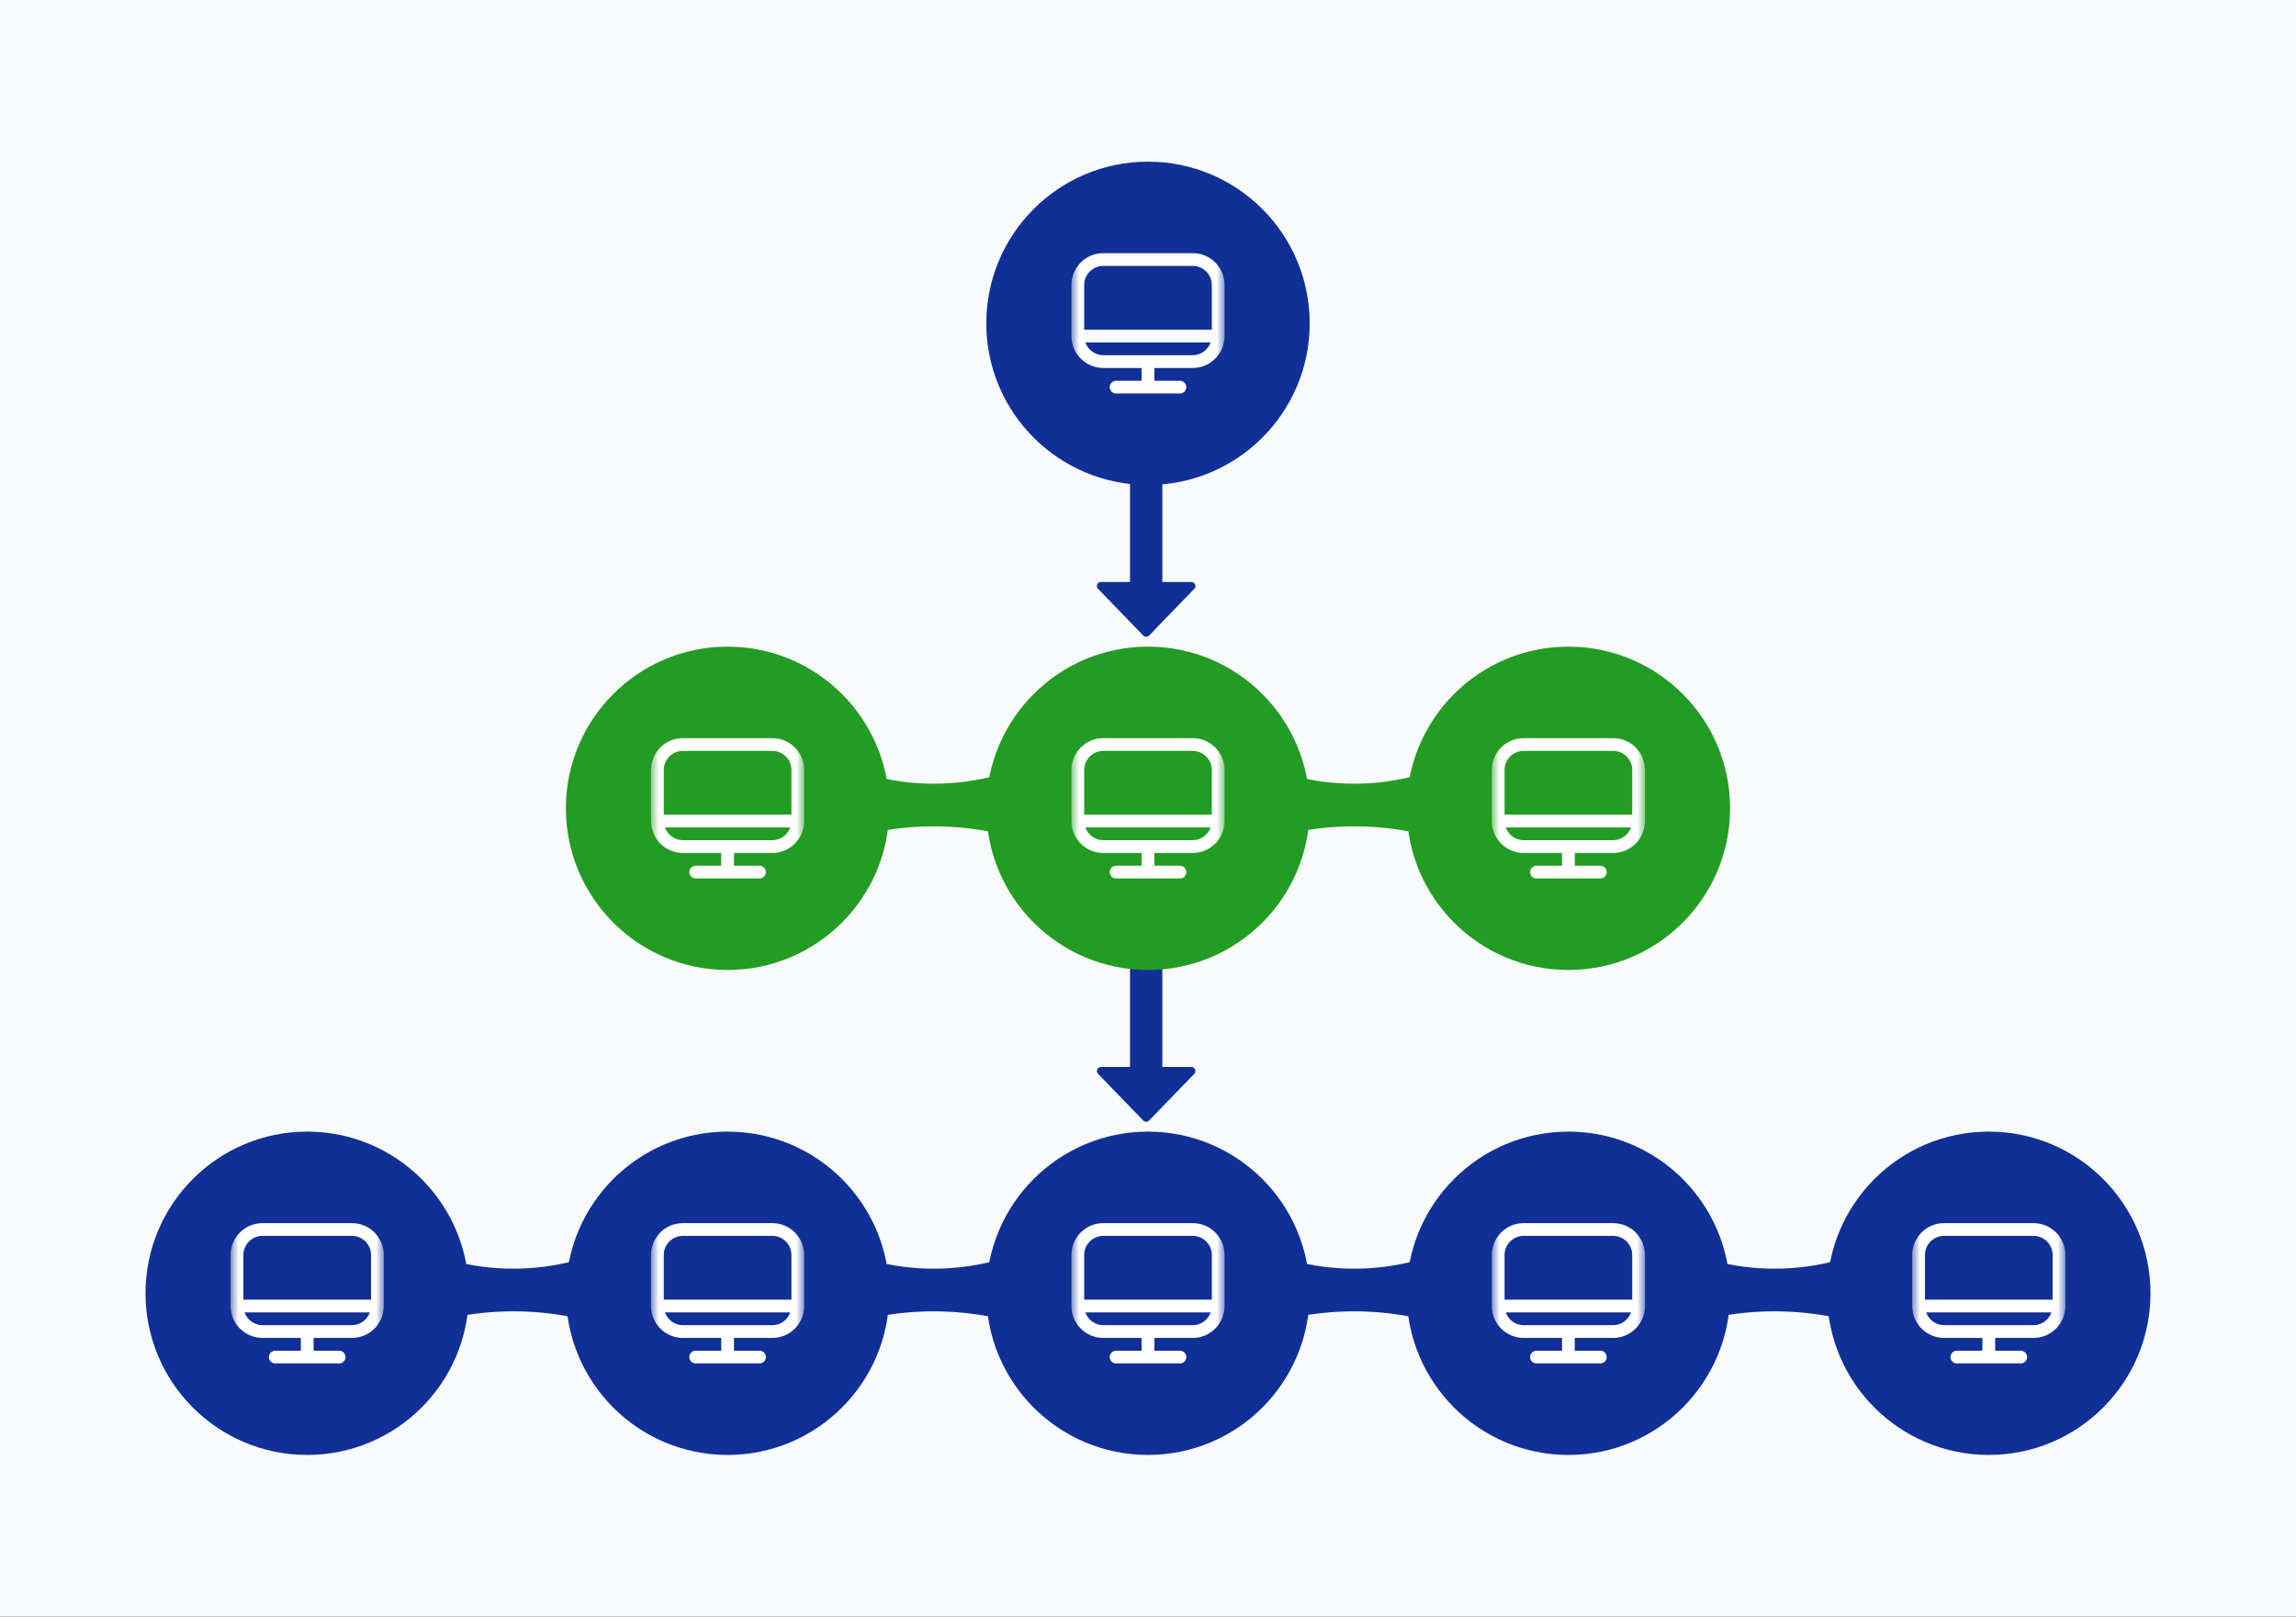 <?xml version="1.0" encoding="UTF-8"?> <svg xmlns="http://www.w3.org/2000/svg" width="284" height="200" viewBox="0 0 284 200" fill="none"><rect x="0" y="0" width="284" height="200" fill="#333333" stroke="none"/><g clip-path="url(#clip0_6658_4755)"><rect width="284" height="200" fill="#F9FAFC"></rect><mask id="mask0_6658_4755" style="mask-type:luminance" maskUnits="userSpaceOnUse" x="0" y="0" width="284" height="200"><path d="M284 0H0V200H284V0Z" fill="white"></path></mask><g mask="url(#mask0_6658_4755)"><path fill-rule="evenodd" clip-rule="evenodd" d="M147.367 72C147.809 72 148.034 72.53 147.727 72.848L142.133 78.629C141.936 78.832 141.611 78.832 141.414 78.629L135.82 72.848C135.513 72.53 135.738 72 136.18 72H139.774V59H143.774V72H147.367Z" fill="#103097"></path><path fill-rule="evenodd" clip-rule="evenodd" d="M147.367 132C147.809 132 148.034 132.53 147.727 132.848L142.133 138.629C141.936 138.832 141.611 138.832 141.414 138.629L135.82 132.848C135.513 132.53 135.738 132 136.18 132H139.774V119H143.774V132H147.367Z" fill="#103097"></path><path d="M160 96C164.919 97.275 170.081 97.275 175 96V103C170.053 101.974 164.947 101.974 160 103V96Z" fill="#239C23"></path><path d="M160 156C164.919 157.275 170.081 157.275 175 156V163C170.053 161.974 164.947 161.974 160 163V156Z" fill="#103097"></path><path d="M212 156C216.919 157.275 222.081 157.275 227 156V163C222.053 161.974 216.947 161.974 212 163V156Z" fill="#103097"></path><path d="M56 156C60.919 157.275 66.081 157.275 71 156V163C66.053 161.974 60.947 161.974 56 163V156Z" fill="#103097"></path><path d="M108 96C112.919 97.275 118.081 97.275 123 96V103C118.053 101.974 112.947 101.974 108 103V96Z" fill="#239C23"></path><path d="M108 156C112.919 157.275 118.081 157.275 123 156V163C118.053 161.974 112.947 161.974 108 163V156Z" fill="#103097"></path><path d="M162 40C162 28.954 153.046 20 142 20C130.954 20 122 28.954 122 40C122 51.046 130.954 60 142 60C153.046 60 162 51.046 162 40Z" fill="#103097"></path><mask id="mask1_6658_4755" style="mask-type:luminance" maskUnits="userSpaceOnUse" x="132" y="30" width="20" height="20"><path d="M151.473 30.526H132.526V49.474H151.473V30.526Z" fill="white"></path></mask><g mask="url(#mask1_6658_4755)"><path d="M147.526 31.316H136.474C135.427 31.317 134.424 31.733 133.684 32.473C132.944 33.213 132.528 34.217 132.526 35.263V41.579C132.528 42.626 132.944 43.629 133.684 44.369C134.424 45.109 135.427 45.525 136.474 45.526H141.211V47.105H138.053C137.843 47.105 137.642 47.188 137.494 47.337C137.346 47.485 137.263 47.685 137.263 47.895C137.263 48.104 137.346 48.305 137.494 48.453C137.642 48.601 137.843 48.684 138.053 48.684H145.947C146.157 48.684 146.358 48.601 146.506 48.453C146.654 48.305 146.737 48.104 146.737 47.895C146.737 47.685 146.654 47.485 146.506 47.337C146.358 47.188 146.157 47.105 145.947 47.105H142.79V45.526H147.526C148.573 45.525 149.576 45.109 150.316 44.369C151.056 43.629 151.472 42.626 151.474 41.579V35.263C151.472 34.217 151.056 33.213 150.316 32.473C149.576 31.733 148.573 31.317 147.526 31.316ZM136.474 32.895H147.526C148.155 32.895 148.757 33.144 149.201 33.589C149.645 34.033 149.895 34.635 149.895 35.263V40.789H134.105V35.263C134.105 34.635 134.355 34.033 134.799 33.589C135.243 33.144 135.846 32.895 136.474 32.895ZM147.526 43.947H136.474C135.986 43.945 135.51 43.793 135.112 43.51C134.714 43.227 134.413 42.829 134.251 42.368H149.75C149.587 42.829 149.286 43.227 148.888 43.51C148.49 43.793 148.014 43.945 147.526 43.947Z" fill="white"></path></g><path d="M162 100C162 88.954 153.046 80 142 80C130.954 80 122 88.954 122 100C122 111.046 130.954 120 142 120C153.046 120 162 111.046 162 100Z" fill="#239C23"></path><mask id="mask2_6658_4755" style="mask-type:luminance" maskUnits="userSpaceOnUse" x="132" y="90" width="20" height="20"><path d="M151.473 90.526H132.526V109.474H151.473V90.526Z" fill="white"></path></mask><g mask="url(#mask2_6658_4755)"><path d="M147.526 91.316H136.474C135.427 91.317 134.424 91.733 133.684 92.473C132.944 93.213 132.528 94.217 132.526 95.263V101.579C132.528 102.625 132.944 103.629 133.684 104.369C134.424 105.109 135.427 105.525 136.474 105.526H141.211V107.105H138.053C137.843 107.105 137.642 107.188 137.494 107.336C137.346 107.484 137.263 107.685 137.263 107.895C137.263 108.104 137.346 108.305 137.494 108.453C137.642 108.601 137.843 108.684 138.053 108.684H145.947C146.157 108.684 146.358 108.601 146.506 108.453C146.654 108.305 146.737 108.104 146.737 107.895C146.737 107.685 146.654 107.484 146.506 107.336C146.358 107.188 146.157 107.105 145.947 107.105H142.79V105.526H147.526C148.573 105.525 149.576 105.109 150.316 104.369C151.056 103.629 151.472 102.625 151.474 101.579V95.263C151.472 94.217 151.056 93.213 150.316 92.473C149.576 91.733 148.573 91.317 147.526 91.316ZM136.474 92.895H147.526C148.155 92.895 148.757 93.144 149.201 93.588C149.645 94.033 149.895 94.635 149.895 95.263V100.789H134.105V95.263C134.105 94.635 134.355 94.033 134.799 93.588C135.243 93.144 135.846 92.895 136.474 92.895ZM147.526 103.947H136.474C135.986 103.945 135.51 103.793 135.112 103.51C134.714 103.227 134.413 102.829 134.251 102.368H149.75C149.587 102.829 149.286 103.227 148.888 103.51C148.49 103.793 148.014 103.945 147.526 103.947Z" fill="white"></path></g><path d="M162 160C162 148.954 153.046 140 142 140C130.954 140 122 148.954 122 160C122 171.046 130.954 180 142 180C153.046 180 162 171.046 162 160Z" fill="#103097"></path><mask id="mask3_6658_4755" style="mask-type:luminance" maskUnits="userSpaceOnUse" x="132" y="150" width="20" height="20"><path d="M151.473 150.526H132.526V169.473H151.473V150.526Z" fill="white"></path></mask><g mask="url(#mask3_6658_4755)"><path d="M147.526 151.316H136.474C135.427 151.317 134.424 151.733 133.684 152.473C132.944 153.213 132.528 154.217 132.526 155.263V161.579C132.528 162.625 132.944 163.629 133.684 164.369C134.424 165.109 135.427 165.525 136.474 165.526H141.211V167.105H138.053C137.843 167.105 137.642 167.188 137.494 167.336C137.346 167.484 137.263 167.685 137.263 167.895C137.263 168.104 137.346 168.305 137.494 168.453C137.642 168.601 137.843 168.684 138.053 168.684H145.947C146.157 168.684 146.358 168.601 146.506 168.453C146.654 168.305 146.737 168.104 146.737 167.895C146.737 167.685 146.654 167.484 146.506 167.336C146.358 167.188 146.157 167.105 145.947 167.105H142.79V165.526H147.526C148.573 165.525 149.576 165.109 150.316 164.369C151.056 163.629 151.472 162.625 151.474 161.579V155.263C151.472 154.217 151.056 153.213 150.316 152.473C149.576 151.733 148.573 151.317 147.526 151.316ZM136.474 152.895H147.526C148.155 152.895 148.757 153.144 149.201 153.588C149.645 154.033 149.895 154.635 149.895 155.263V160.789H134.105V155.263C134.105 154.635 134.355 154.033 134.799 153.588C135.243 153.144 135.846 152.895 136.474 152.895ZM147.526 163.947H136.474C135.986 163.945 135.51 163.793 135.112 163.51C134.714 163.227 134.413 162.829 134.251 162.368H149.75C149.587 162.829 149.286 163.227 148.888 163.51C148.49 163.793 148.014 163.945 147.526 163.947Z" fill="white"></path></g><path d="M214 160C214 148.954 205.046 140 194 140C182.954 140 174 148.954 174 160C174 171.046 182.954 180 194 180C205.046 180 214 171.046 214 160Z" fill="#103097"></path><mask id="mask4_6658_4755" style="mask-type:luminance" maskUnits="userSpaceOnUse" x="184" y="150" width="20" height="20"><path d="M203.473 150.526H184.526V169.473H203.473V150.526Z" fill="white"></path></mask><g mask="url(#mask4_6658_4755)"><path d="M199.526 151.316H188.474C187.427 151.317 186.424 151.733 185.684 152.473C184.944 153.213 184.528 154.217 184.526 155.263V161.579C184.528 162.625 184.944 163.629 185.684 164.369C186.424 165.109 187.427 165.525 188.474 165.526H193.211V167.105H190.053C189.843 167.105 189.642 167.188 189.494 167.336C189.346 167.484 189.263 167.685 189.263 167.895C189.263 168.104 189.346 168.305 189.494 168.453C189.642 168.601 189.843 168.684 190.053 168.684H197.947C198.157 168.684 198.358 168.601 198.506 168.453C198.654 168.305 198.737 168.104 198.737 167.895C198.737 167.685 198.654 167.484 198.506 167.336C198.358 167.188 198.157 167.105 197.947 167.105H194.79V165.526H199.526C200.573 165.525 201.576 165.109 202.316 164.369C203.056 163.629 203.472 162.625 203.474 161.579V155.263C203.472 154.217 203.056 153.213 202.316 152.473C201.576 151.733 200.573 151.317 199.526 151.316ZM188.474 152.895H199.526C200.155 152.895 200.757 153.144 201.201 153.588C201.645 154.033 201.895 154.635 201.895 155.263V160.789H186.105V155.263C186.105 154.635 186.355 154.033 186.799 153.588C187.243 153.144 187.846 152.895 188.474 152.895ZM199.526 163.947H188.474C187.986 163.945 187.51 163.793 187.112 163.51C186.714 163.227 186.413 162.829 186.251 162.368H201.75C201.587 162.829 201.286 163.227 200.888 163.51C200.49 163.793 200.014 163.945 199.526 163.947Z" fill="white"></path></g><path d="M266 160C266 148.954 257.046 140 246 140C234.954 140 226 148.954 226 160C226 171.046 234.954 180 246 180C257.046 180 266 171.046 266 160Z" fill="#103097"></path><mask id="mask5_6658_4755" style="mask-type:luminance" maskUnits="userSpaceOnUse" x="236" y="150" width="20" height="20"><path d="M255.473 150.526H236.526V169.473H255.473V150.526Z" fill="white"></path></mask><g mask="url(#mask5_6658_4755)"><path d="M251.526 151.316H240.474C239.427 151.317 238.424 151.733 237.684 152.473C236.944 153.213 236.528 154.217 236.526 155.263V161.579C236.528 162.625 236.944 163.629 237.684 164.369C238.424 165.109 239.427 165.525 240.474 165.526H245.211V167.105H242.053C241.843 167.105 241.642 167.188 241.494 167.336C241.346 167.484 241.263 167.685 241.263 167.895C241.263 168.104 241.346 168.305 241.494 168.453C241.642 168.601 241.843 168.684 242.053 168.684H249.947C250.157 168.684 250.358 168.601 250.506 168.453C250.654 168.305 250.737 168.104 250.737 167.895C250.737 167.685 250.654 167.484 250.506 167.336C250.358 167.188 250.157 167.105 249.947 167.105H246.79V165.526H251.526C252.573 165.525 253.576 165.109 254.316 164.369C255.056 163.629 255.472 162.625 255.474 161.579V155.263C255.472 154.217 255.056 153.213 254.316 152.473C253.576 151.733 252.573 151.317 251.526 151.316ZM240.474 152.895H251.526C252.155 152.895 252.757 153.144 253.201 153.588C253.645 154.033 253.895 154.635 253.895 155.263V160.789H238.105V155.263C238.105 154.635 238.355 154.033 238.799 153.588C239.243 153.144 239.846 152.895 240.474 152.895ZM251.526 163.947H240.474C239.986 163.945 239.51 163.793 239.112 163.51C238.714 163.227 238.413 162.829 238.251 162.368H253.75C253.587 162.829 253.286 163.227 252.888 163.51C252.49 163.793 252.014 163.945 251.526 163.947Z" fill="white"></path></g><path d="M110 160C110 148.954 101.046 140 90 140C78.954 140 70 148.954 70 160C70 171.046 78.954 180 90 180C101.046 180 110 171.046 110 160Z" fill="#103097"></path><mask id="mask6_6658_4755" style="mask-type:luminance" maskUnits="userSpaceOnUse" x="80" y="150" width="20" height="20"><path d="M99.474 150.526H80.526V169.473H99.474V150.526Z" fill="white"></path></mask><g mask="url(#mask6_6658_4755)"><path d="M95.526 151.316H84.474C83.427 151.317 82.424 151.733 81.684 152.473C80.944 153.213 80.528 154.217 80.526 155.263V161.579C80.528 162.625 80.944 163.629 81.684 164.369C82.424 165.109 83.427 165.525 84.474 165.526H89.211V167.105H86.053C85.843 167.105 85.642 167.188 85.494 167.336C85.346 167.484 85.263 167.685 85.263 167.895C85.263 168.104 85.346 168.305 85.494 168.453C85.642 168.601 85.843 168.684 86.053 168.684H93.947C94.157 168.684 94.358 168.601 94.506 168.453C94.654 168.305 94.737 168.104 94.737 167.895C94.737 167.685 94.654 167.484 94.506 167.336C94.358 167.188 94.157 167.105 93.947 167.105H90.79V165.526H95.526C96.573 165.525 97.576 165.109 98.316 164.369C99.056 163.629 99.472 162.625 99.474 161.579V155.263C99.472 154.217 99.056 153.213 98.316 152.473C97.576 151.733 96.573 151.317 95.526 151.316ZM84.474 152.895H95.526C96.154 152.895 96.757 153.144 97.201 153.588C97.645 154.033 97.895 154.635 97.895 155.263V160.789H82.105V155.263C82.105 154.635 82.355 154.033 82.799 153.588C83.243 153.144 83.846 152.895 84.474 152.895ZM95.526 163.947H84.474C83.986 163.945 83.51 163.793 83.112 163.51C82.714 163.227 82.413 162.829 82.251 162.368H97.749C97.587 162.829 97.286 163.227 96.888 163.51C96.49 163.793 96.014 163.945 95.526 163.947Z" fill="white"></path></g><path d="M58 160C58 148.954 49.046 140 38 140C26.954 140 18 148.954 18 160C18 171.046 26.954 180 38 180C49.046 180 58 171.046 58 160Z" fill="#103097"></path><mask id="mask7_6658_4755" style="mask-type:luminance" maskUnits="userSpaceOnUse" x="28" y="150" width="20" height="20"><path d="M47.474 150.526H28.526V169.473H47.474V150.526Z" fill="white"></path></mask><g mask="url(#mask7_6658_4755)"><path d="M43.526 151.316H32.474C31.427 151.317 30.424 151.733 29.684 152.473C28.944 153.213 28.528 154.217 28.526 155.263V161.579C28.528 162.625 28.944 163.629 29.684 164.369C30.424 165.109 31.427 165.525 32.474 165.526H37.211V167.105H34.053C33.843 167.105 33.642 167.188 33.494 167.336C33.346 167.484 33.263 167.685 33.263 167.895C33.263 168.104 33.346 168.305 33.494 168.453C33.642 168.601 33.843 168.684 34.053 168.684H41.947C42.157 168.684 42.358 168.601 42.506 168.453C42.654 168.305 42.737 168.104 42.737 167.895C42.737 167.685 42.654 167.484 42.506 167.336C42.358 167.188 42.157 167.105 41.947 167.105H38.789V165.526H43.526C44.573 165.525 45.576 165.109 46.316 164.369C47.056 163.629 47.472 162.625 47.474 161.579V155.263C47.472 154.217 47.056 153.213 46.316 152.473C45.576 151.733 44.573 151.317 43.526 151.316ZM32.474 152.895H43.526C44.154 152.895 44.757 153.144 45.201 153.588C45.645 154.033 45.895 154.635 45.895 155.263V160.789H30.105V155.263C30.105 154.635 30.355 154.033 30.799 153.588C31.243 153.144 31.846 152.895 32.474 152.895ZM43.526 163.947H32.474C31.986 163.945 31.51 163.793 31.112 163.51C30.714 163.227 30.413 162.829 30.251 162.368H45.749C45.587 162.829 45.286 163.227 44.888 163.51C44.49 163.793 44.014 163.945 43.526 163.947Z" fill="white"></path></g><path d="M110 100C110 88.954 101.046 80 90 80C78.954 80 70 88.954 70 100C70 111.046 78.954 120 90 120C101.046 120 110 111.046 110 100Z" fill="#239C23"></path><mask id="mask8_6658_4755" style="mask-type:luminance" maskUnits="userSpaceOnUse" x="80" y="90" width="20" height="20"><path d="M99.474 90.526H80.526V109.474H99.474V90.526Z" fill="white"></path></mask><g mask="url(#mask8_6658_4755)"><path d="M95.526 91.316H84.474C83.427 91.317 82.424 91.733 81.684 92.473C80.944 93.213 80.528 94.217 80.526 95.263V101.579C80.528 102.625 80.944 103.629 81.684 104.369C82.424 105.109 83.427 105.525 84.474 105.526H89.211V107.105H86.053C85.843 107.105 85.642 107.188 85.494 107.336C85.346 107.484 85.263 107.685 85.263 107.895C85.263 108.104 85.346 108.305 85.494 108.453C85.642 108.601 85.843 108.684 86.053 108.684H93.947C94.157 108.684 94.358 108.601 94.506 108.453C94.654 108.305 94.737 108.104 94.737 107.895C94.737 107.685 94.654 107.484 94.506 107.336C94.358 107.188 94.157 107.105 93.947 107.105H90.79V105.526H95.526C96.573 105.525 97.576 105.109 98.316 104.369C99.056 103.629 99.472 102.625 99.474 101.579V95.263C99.472 94.217 99.056 93.213 98.316 92.473C97.576 91.733 96.573 91.317 95.526 91.316ZM84.474 92.895H95.526C96.154 92.895 96.757 93.144 97.201 93.588C97.645 94.033 97.895 94.635 97.895 95.263V100.789H82.105V95.263C82.105 94.635 82.355 94.033 82.799 93.588C83.243 93.144 83.846 92.895 84.474 92.895ZM95.526 103.947H84.474C83.986 103.945 83.51 103.793 83.112 103.51C82.714 103.227 82.413 102.829 82.251 102.368H97.749C97.587 102.829 97.286 103.227 96.888 103.51C96.49 103.793 96.014 103.945 95.526 103.947Z" fill="white"></path></g><path d="M214 100C214 88.954 205.046 80 194 80C182.954 80 174 88.954 174 100C174 111.046 182.954 120 194 120C205.046 120 214 111.046 214 100Z" fill="#239C23"></path><mask id="mask9_6658_4755" style="mask-type:luminance" maskUnits="userSpaceOnUse" x="184" y="90" width="20" height="20"><path d="M203.473 90.526H184.526V109.474H203.473V90.526Z" fill="white"></path></mask><g mask="url(#mask9_6658_4755)"><path d="M199.526 91.316H188.474C187.427 91.317 186.424 91.733 185.684 92.473C184.944 93.213 184.528 94.217 184.526 95.263V101.579C184.528 102.625 184.944 103.629 185.684 104.369C186.424 105.109 187.427 105.525 188.474 105.526H193.211V107.105H190.053C189.843 107.105 189.642 107.188 189.494 107.336C189.346 107.484 189.263 107.685 189.263 107.895C189.263 108.104 189.346 108.305 189.494 108.453C189.642 108.601 189.843 108.684 190.053 108.684H197.947C198.157 108.684 198.358 108.601 198.506 108.453C198.654 108.305 198.737 108.104 198.737 107.895C198.737 107.685 198.654 107.484 198.506 107.336C198.358 107.188 198.157 107.105 197.947 107.105H194.79V105.526H199.526C200.573 105.525 201.576 105.109 202.316 104.369C203.056 103.629 203.472 102.625 203.474 101.579V95.263C203.472 94.217 203.056 93.213 202.316 92.473C201.576 91.733 200.573 91.317 199.526 91.316ZM188.474 92.895H199.526C200.155 92.895 200.757 93.144 201.201 93.588C201.645 94.033 201.895 94.635 201.895 95.263V100.789H186.105V95.263C186.105 94.635 186.355 94.033 186.799 93.588C187.243 93.144 187.846 92.895 188.474 92.895ZM199.526 103.947H188.474C187.986 103.945 187.51 103.793 187.112 103.51C186.714 103.227 186.413 102.829 186.251 102.368H201.75C201.587 102.829 201.286 103.227 200.888 103.51C200.49 103.793 200.014 103.945 199.526 103.947Z" fill="white"></path></g></g></g><defs><clipPath id="clip0_6658_4755"><rect width="284" height="200" fill="white"></rect></clipPath></defs></svg> 